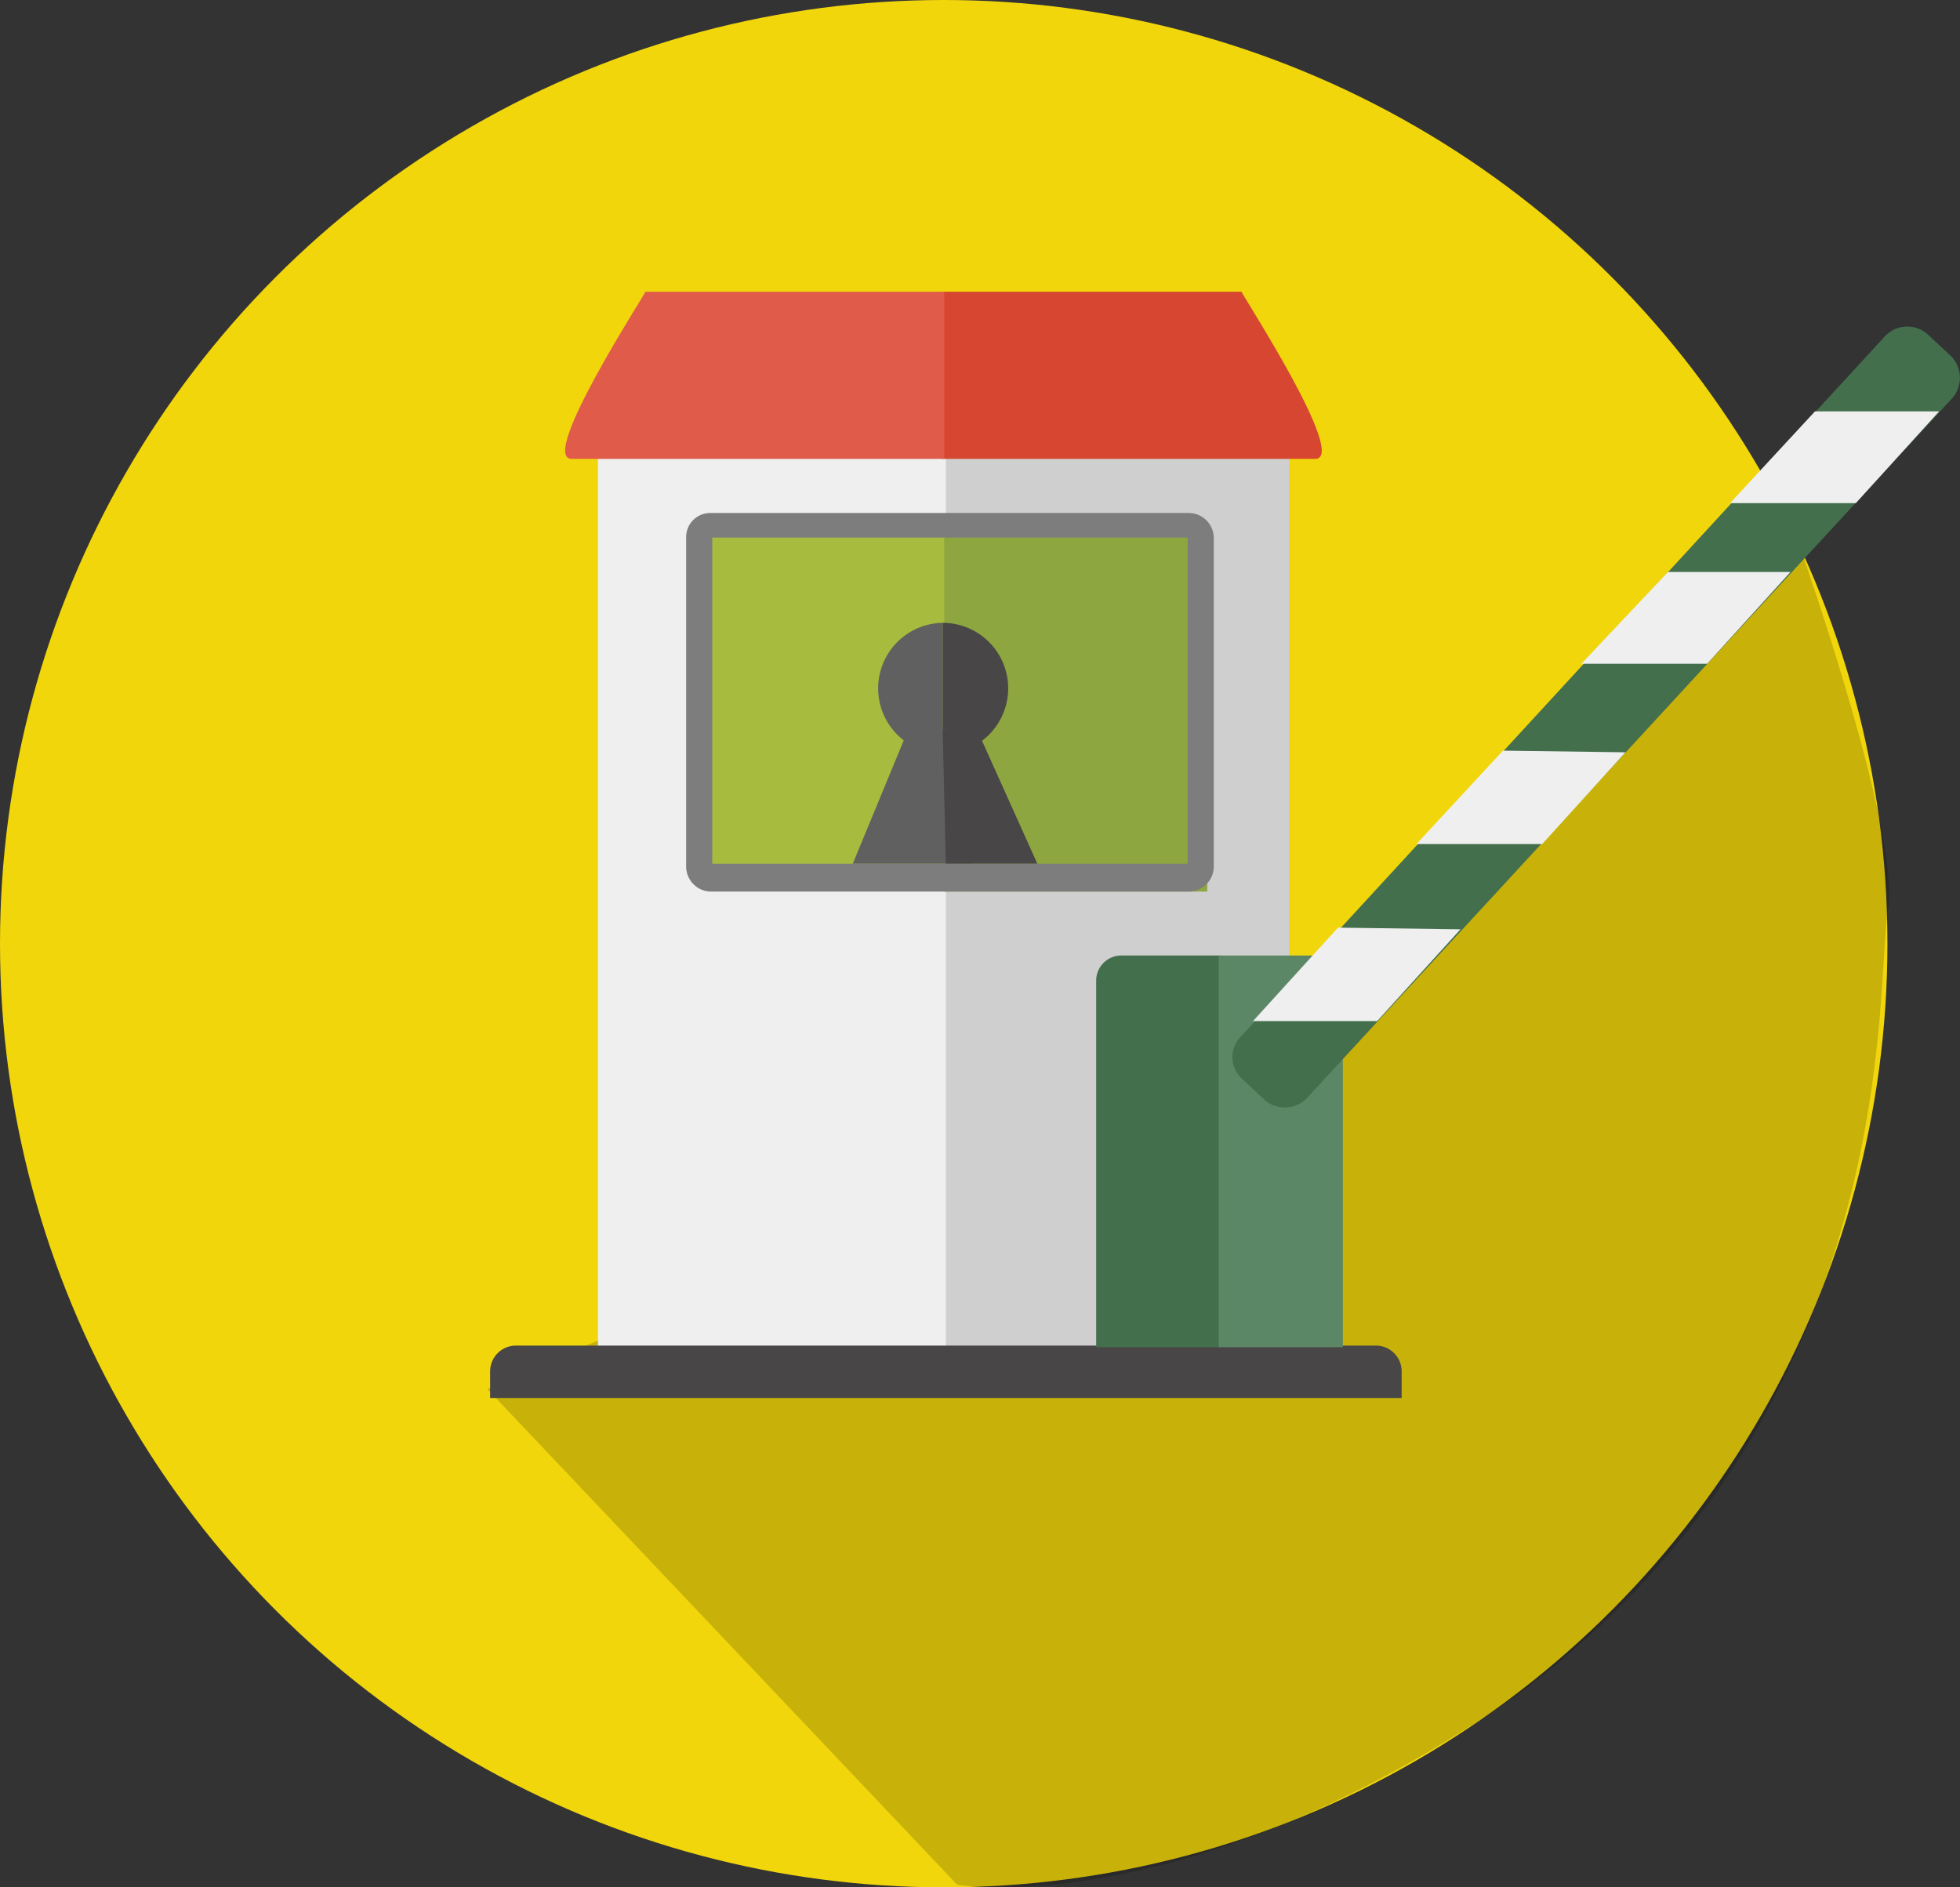 <svg xmlns="http://www.w3.org/2000/svg" width="106.96" height="103" viewBox="0 0 106.96 103">
  <rect x="0" y="0" width="106.96" height="103" fill="#333333" stroke="none"/>
  <g id="Group_163" data-name="Group 163" transform="translate(-4.6)">
    <circle id="Ellipse_13" data-name="Ellipse 13" cx="51.5" cy="51.5" r="51.5" transform="translate(4.6)" fill="#f1d60c"/>
    <g id="Group_123" data-name="Group 123" transform="translate(31.196 15.921)">
      <path id="Path_1395" data-name="Path 1395" d="M33.339,79.384l45.2-19.86,26.583-25.653s5.379,15.309,4.655,19.343,1,27.1-20.22,42.846c-18.008,12.522-30.578,10.375-30.578,10.375Z" transform="translate(-33.339 -19.497)" opacity="0.17"/>
      <g id="Group_113" data-name="Group 113" transform="translate(4.245)">
        <rect id="Rectangle_670" data-name="Rectangle 670" width="18.81" height="48.568" transform="translate(20.689 9.034)" fill="#cfcfcf"/>
        <rect id="Rectangle_671" data-name="Rectangle 671" width="18.988" height="48.568" transform="translate(1.79 9.034)" fill="#efefef"/>
        <path id="Path_1396" data-name="Path 1396" d="M59.418,26.923H39.092V17.8H55.406C55.317,17.8,61.29,26.923,59.418,26.923Z" transform="translate(-18.492 -17.8)" fill="#d64631"/>
        <path id="Path_1397" data-name="Path 1397" d="M62.563,26.923H82.889V17.8H66.575C66.664,17.8,60.691,26.923,62.563,26.923Z" transform="translate(-62.2 -17.8)" fill="#e05b49"/>
      </g>
      <path id="Path_1398" data-name="Path 1398" d="M34.2,84.962H83.944V83.531A1.41,1.41,0,0,0,82.518,82.1H35.626A1.41,1.41,0,0,0,34.2,83.531Z" transform="translate(-34.049 -24.588)" fill="#494647"/>
      <g id="Group_114" data-name="Group 114" transform="translate(33.224 36.225)">
        <path id="Path_1399" data-name="Path 1399" d="M52.075,79.677H45.3V59.642A1.373,1.373,0,0,1,46.637,58.3h5.438Z" transform="translate(-45.3 -58.3)" fill="#436f4d"/>
        <rect id="Rectangle_672" data-name="Rectangle 672" width="6.775" height="21.377" transform="translate(6.686)" fill="#5c8766"/>
      </g>
      <g id="Group_121" data-name="Group 121" transform="translate(10.848 12.075)">
        <g id="Group_115" data-name="Group 115" transform="translate(0.713 1.252)">
          <rect id="Rectangle_673" data-name="Rectangle 673" width="14.264" height="17.978" transform="translate(0)" fill="#a7bb3f"/>
        </g>
        <g id="Group_116" data-name="Group 116" transform="translate(14.085 1.252)">
          <rect id="Rectangle_674" data-name="Rectangle 674" width="14.353" height="19.409" transform="translate(0)" fill="#8ea63f"/>
        </g>
        <g id="Group_118" data-name="Group 118" transform="translate(9.093 5.993)">
          <g id="Group_117" data-name="Group 117" transform="translate(1.337)">
            <path id="Path_1401" data-name="Path 1401" d="M58.3,41.578v3.578A3.578,3.578,0,0,0,58.3,38Z" transform="translate(-54.734 -38)" fill="#484647"/>
            <path id="Path_1402" data-name="Path 1402" d="M65.866,41.578v3.578a3.578,3.578,0,0,1,0-7.155Z" transform="translate(-62.3 -38)" fill="#606060"/>
          </g>
          <path id="Path_1403" data-name="Path 1403" d="M67.019,51.834H60.6L63.631,44.5h2.14Z" transform="translate(-60.6 -38.686)" fill="#606060"/>
          <path id="Path_1404" data-name="Path 1404" d="M56.678,51.834h4.992l-3.3-7.334H56.5Z" transform="translate(-51.597 -38.686)" fill="#484647"/>
        </g>
        <g id="Group_120" data-name="Group 120" transform="translate(0)">
          <g id="Group_119" data-name="Group 119">
            <path id="Path_1407" data-name="Path 1407" d="M47.126,32.642v17.8H73.068v-17.8H47.126M47.037,31.3h26.12a1.373,1.373,0,0,1,1.337,1.342V50.62a1.373,1.373,0,0,1-1.337,1.342H47.037A1.373,1.373,0,0,1,45.7,50.62V32.642A1.315,1.315,0,0,1,47.037,31.3Z" transform="translate(-45.7 -31.3)" fill="#7d7d7d"/>
          </g>
        </g>
      </g>
      <g id="Group_122" data-name="Group 122" transform="translate(40.657 1.898)">
        <path id="Path_1408" data-name="Path 1408" d="M.524,60.957,1.772,62.12A1.668,1.668,0,0,0,4.09,62.03L39.3,23.838a1.681,1.681,0,0,0-.089-2.326L37.966,20.35a1.668,1.668,0,0,0-2.318.089L.524,58.631A1.6,1.6,0,0,0,.524,60.957Z" transform="translate(-0.022 -19.922)" fill="#436f4d"/>
        <path id="Path_1409" data-name="Path 1409" d="M1.3,30.109H8.164L12.711,25.1H5.936Z" transform="translate(25.857 -20.469)" fill="#efefef"/>
        <path id="Path_1410" data-name="Path 1410" d="M10.4,39.909h6.864L21.811,34.9H15.125Z" transform="translate(8.645 -21.503)" fill="#efefef"/>
        <path id="Path_1411" data-name="Path 1411" d="M20.5,50.9h6.864l4.547-5.009L25.225,45.8Z" transform="translate(-10.459 -22.654)" fill="#efefef"/>
        <path id="Path_1412" data-name="Path 1412" d="M30.6,61.7h6.775l4.547-5.009L35.236,56.6Z" transform="translate(-29.474 -23.794)" fill="#efefef"/>
      </g>
    </g>
  </g>
</svg>

